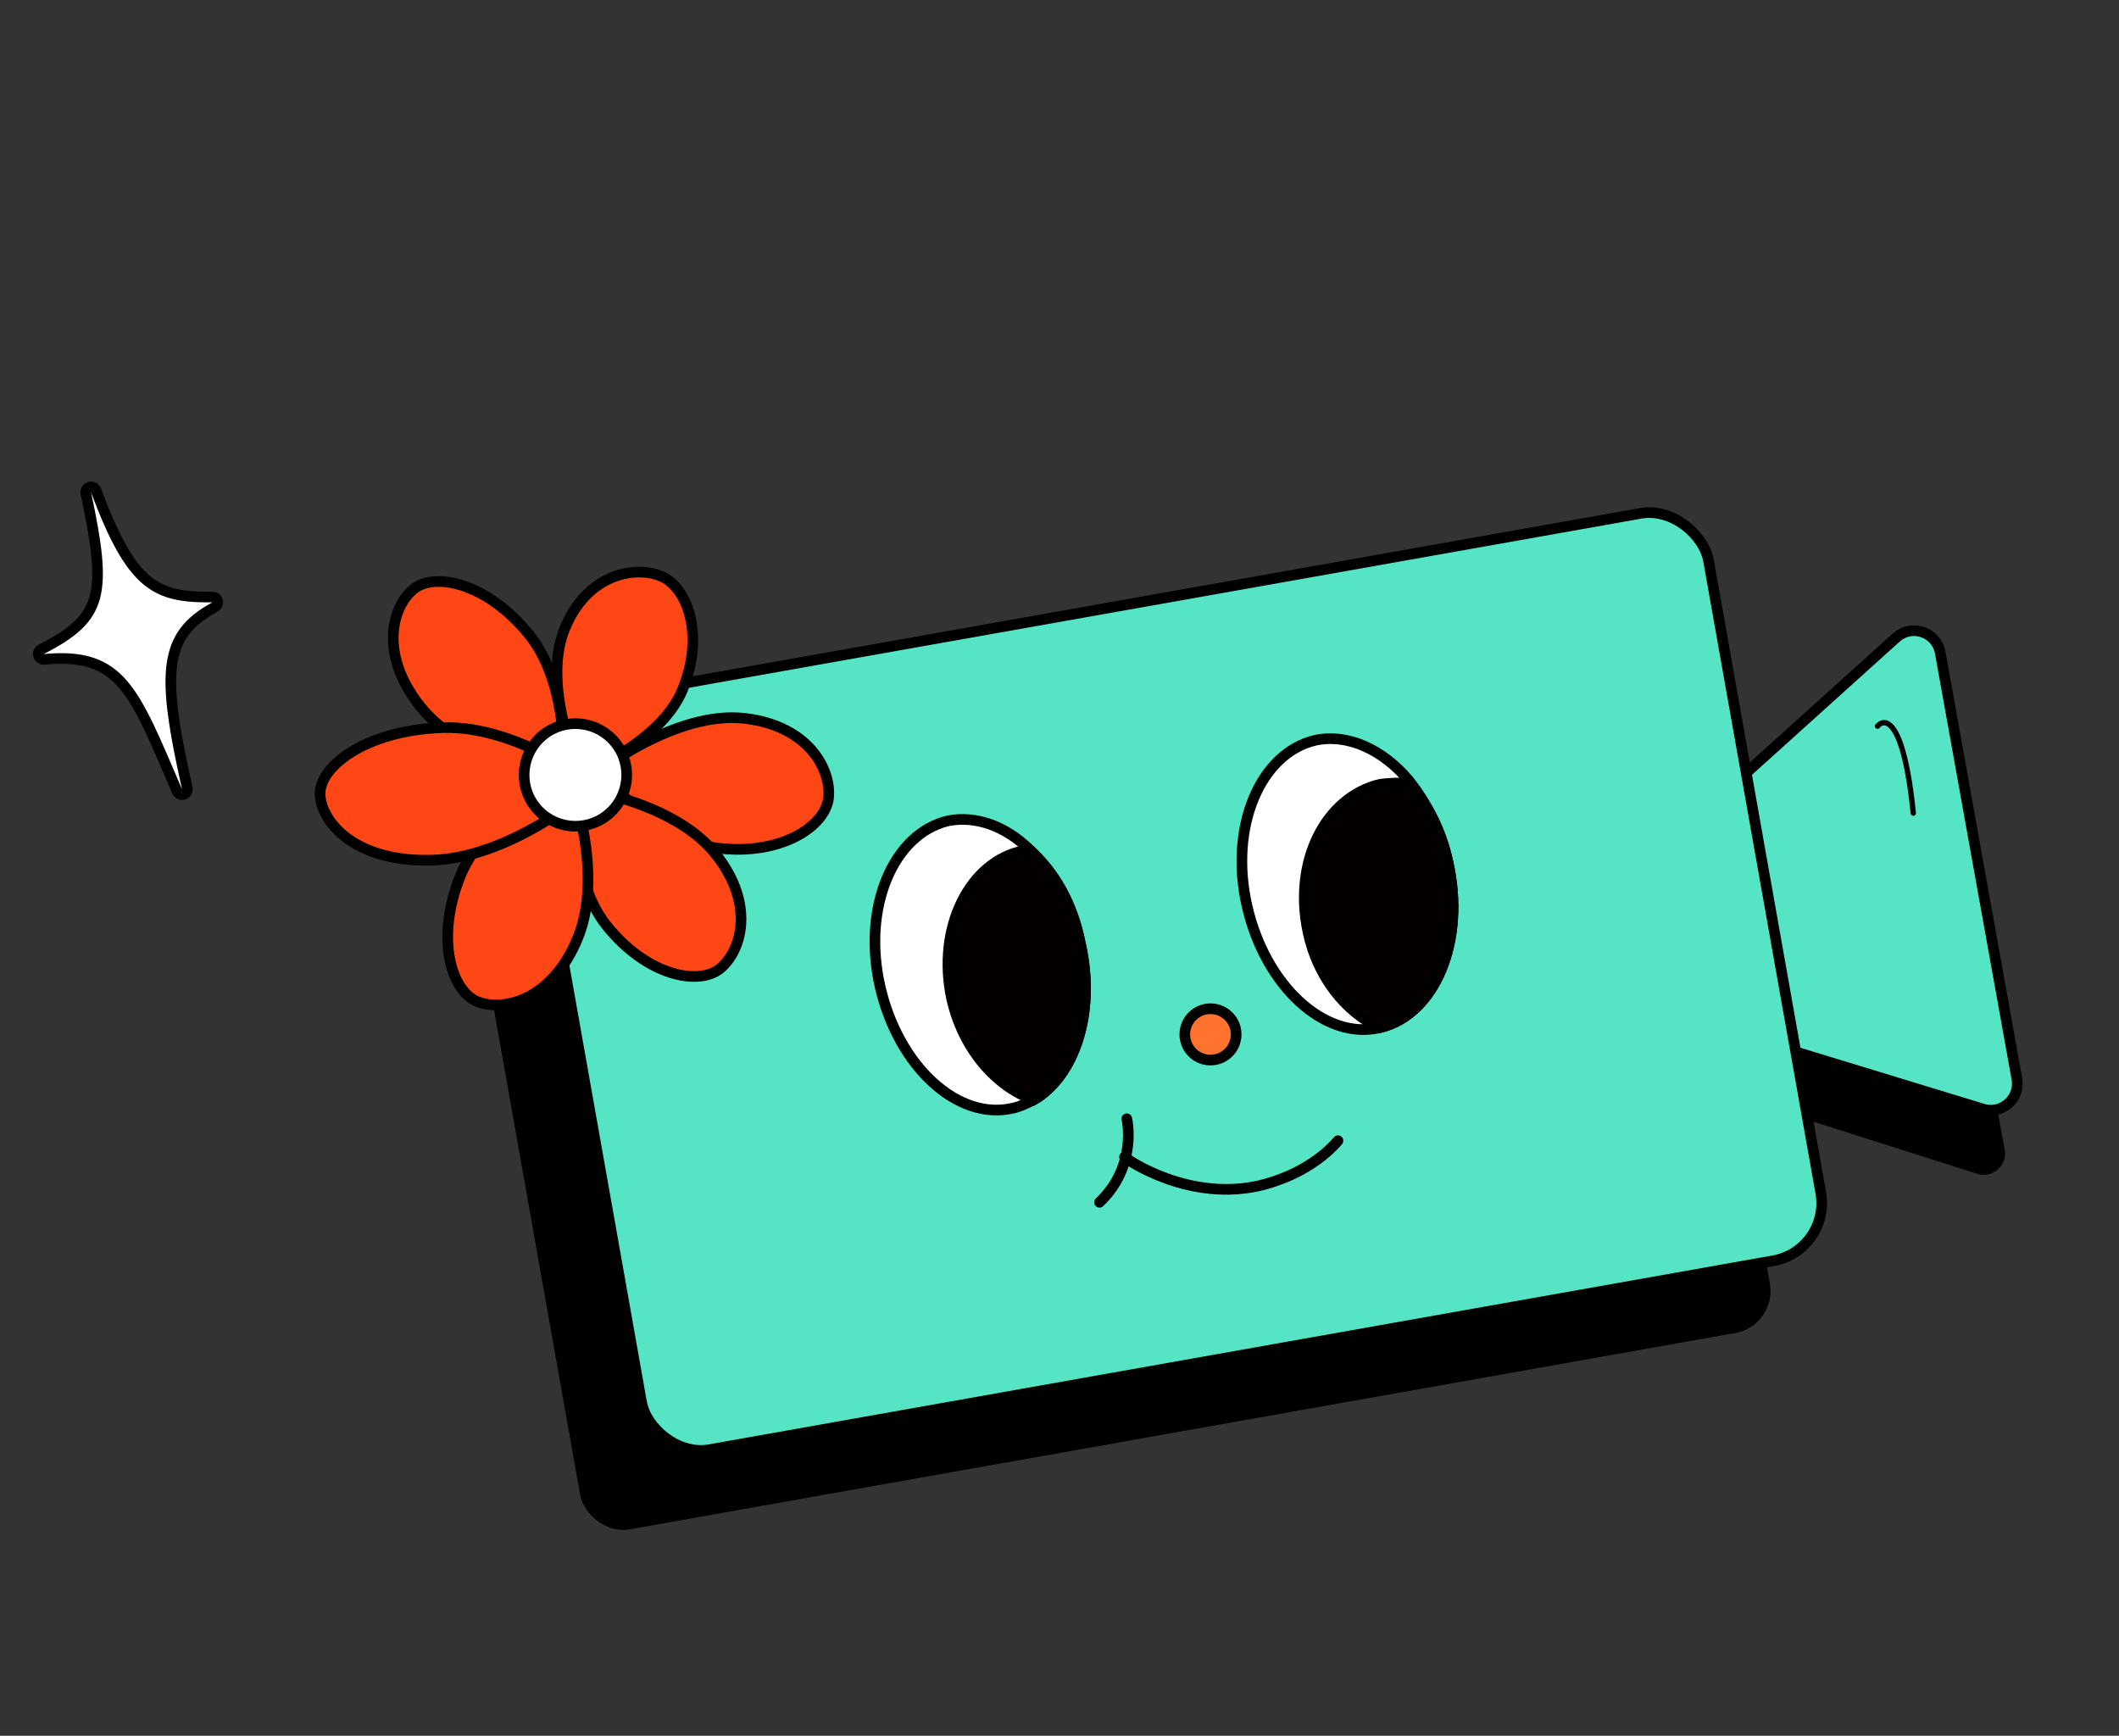 <svg width="199" height="163" viewBox="0 0 199 163" fill="none" xmlns="http://www.w3.org/2000/svg">
<rect x="0" y="0" width="199" height="163" fill="#333333" stroke="none"/>
<rect x="43.125" y="73.552" width="112.477" height="71.282" rx="3.5" transform="rotate(-10.069 43.125 73.552)" fill="black" stroke="black"/>
<path d="M177.82 66.32C178.663 65.545 180.012 65.964 180.288 67.048L180.311 67.154L187.774 108.052C187.964 109.095 187.049 109.976 186.046 109.8L185.844 109.75L162.382 102.291C161.904 102.139 161.533 101.758 161.395 101.276L157.137 86.477L157.092 86.27C157.034 85.856 157.152 85.436 157.417 85.112L157.562 84.959L177.82 66.32Z" fill="black" stroke="black"/>
<path d="M178.077 59.871C179.487 58.599 181.72 59.308 182.173 61.108L182.211 61.285L189.41 101.311C189.73 103.094 188.115 104.594 186.388 104.19L186.22 104.144L162.811 97C162.001 96.753 161.372 96.114 161.138 95.3L156.965 80.799L156.921 80.626C156.75 79.816 156.991 78.971 157.565 78.374L157.693 78.251L178.077 59.871Z" fill="#55E5C5" stroke="black"/>
<path d="M176.318 68.192C177.075 67.297 178.808 67.678 179.682 76.356" stroke="black" stroke-width="0.5" stroke-linecap="round"/>
<rect x="48.748" y="66.91" width="112.477" height="71.282" rx="5.5" transform="rotate(-10.069 48.748 66.91)" fill="#55E5C5" stroke="black"/>
<path d="M69.11 69.41C68.277 69.65 54.086 70.486 54.979 76.723" stroke="black" stroke-width="0.5" stroke-linecap="round"/>
<path d="M101.479 88.679C102.926 95.107 100.898 101.081 97.075 103.285C96.408 103.614 95.741 103.943 95.101 104.067C89.953 105.266 84.379 100.171 82.656 92.667C80.933 85.162 83.913 78.273 89.061 77.074C91.621 76.576 94.404 77.564 96.617 79.725C99.035 81.912 100.733 84.838 101.479 88.679Z" fill="white" stroke="black" stroke-linecap="round"/>
<path d="M101.469 88.679C102.916 95.107 100.888 101.081 97.065 103.286C93.491 101.987 90.415 98.465 89.367 93.753C87.946 87.12 91.05 80.871 96.172 79.876C96.376 79.903 96.376 79.903 96.607 79.725C99.025 81.913 100.723 84.838 101.469 88.679Z" fill="#040000" stroke="black" stroke-linecap="round"/>
<path d="M135.968 80.917C137.691 88.421 134.711 95.311 129.563 96.51C124.415 97.709 118.841 92.614 117.118 85.109C115.395 77.605 118.375 70.716 123.523 69.516C126.519 68.868 129.862 70.344 132.377 73.377C133.977 75.458 135.319 77.921 135.968 80.917Z" fill="white" stroke="black" stroke-linecap="round"/>
<path d="M135.968 80.916C137.691 88.42 134.711 95.31 129.563 96.509C126.425 95.059 123.732 91.796 122.835 87.519C121.413 80.886 124.491 74.841 129.639 73.642C130.484 73.544 131.533 73.473 132.351 73.58C133.977 75.457 135.319 77.92 135.968 80.916Z" fill="#040000" stroke="black" stroke-linecap="round"/>
<path d="M113.991 94.746C115.312 94.918 116.242 96.128 116.07 97.449C115.897 98.77 114.687 99.7 113.366 99.528C112.045 99.355 111.115 98.145 111.288 96.824C111.46 95.503 112.67 94.573 113.991 94.746Z" fill="#FF732E" stroke="black"/>
<path d="M105.605 108.653C106.474 109.344 112.996 113.448 120.026 110.815C122.672 109.885 124.646 108.323 125.652 107.118" stroke="black" stroke-linecap="round"/>
<path d="M105.821 105.056C105.821 105.056 106.871 109.46 103.258 112.9" stroke="black" stroke-linecap="round"/>
<path d="M38.867 55.299C39.811 54.546 41.484 54.34 43.505 55.011C45.505 55.676 47.762 57.18 49.761 59.687C51.722 62.147 52.524 65.572 52.823 68.438C52.972 69.863 52.994 71.13 52.98 72.041C52.974 72.411 52.961 72.721 52.948 72.959C52.684 72.914 52.329 72.85 51.904 72.761C50.925 72.557 49.573 72.228 48.085 71.726C45.092 70.717 41.624 69.037 39.486 66.357C35.516 61.378 36.87 56.892 38.867 55.299Z" fill="#FF4715" stroke="black" stroke-linecap="round"/>
<path d="M62.049 54.092C63.22 54.562 64.276 55.854 64.771 57.753C65.263 59.637 65.183 62.07 64.124 64.705C63.09 67.279 60.632 69.328 58.359 70.751C57.231 71.457 56.17 71.995 55.39 72.358C55.055 72.514 54.772 72.636 54.56 72.725C54.456 72.489 54.317 72.162 54.159 71.76C53.814 70.881 53.379 69.648 53.017 68.235C52.288 65.386 51.883 61.901 53.011 59.093C55.1 53.896 59.581 53.1 62.049 54.092Z" fill="#FF4715" stroke="black" stroke-linecap="round"/>
<path d="M77.802 74.977C77.652 76.213 76.627 77.561 74.792 78.523C72.973 79.476 70.417 80.01 67.369 79.642C64.383 79.281 61.545 77.4 59.419 75.553C58.364 74.636 57.5 73.741 56.901 73.076C56.649 72.797 56.446 72.558 56.294 72.376C56.507 72.218 56.801 72.004 57.164 71.756C57.976 71.201 59.129 70.47 60.49 69.765C63.23 68.345 66.737 67.071 69.993 67.465C76.029 68.194 78.117 72.37 77.802 74.977Z" fill="#FF4715" stroke="black" stroke-linecap="round"/>
<path d="M67.596 90.975C66.645 91.734 64.99 91.96 63.015 91.341C61.059 90.728 58.865 89.299 56.941 86.887C55.056 84.523 54.325 81.194 54.08 78.396C53.958 77.006 53.958 75.767 53.989 74.876C54.001 74.509 54.02 74.202 54.036 73.968C54.297 74.008 54.648 74.065 55.071 74.145C56.033 74.328 57.36 74.628 58.817 75.092C61.751 76.027 65.134 77.607 67.189 80.183C71.002 84.965 69.606 89.373 67.596 90.975Z" fill="#FF4715" stroke="black" stroke-linecap="round"/>
<path d="M44.83 94.053C43.686 93.593 42.664 92.217 42.243 90.099C41.826 88.002 42.023 85.26 43.234 82.246C44.423 79.288 47.046 76.874 49.427 75.181C50.611 74.339 51.72 73.688 52.532 73.246C52.866 73.065 53.15 72.92 53.367 72.812C53.461 73.068 53.583 73.416 53.72 73.841C54.031 74.807 54.418 76.164 54.721 77.727C55.332 80.871 55.589 84.768 54.294 87.991C51.888 93.977 47.244 95.023 44.83 94.053Z" fill="#FF4715" stroke="black" stroke-linecap="round"/>
<path d="M30.059 74.592C30.02 73.389 30.963 71.894 32.98 70.634C34.968 69.391 37.904 68.45 41.577 68.329C45.194 68.211 48.884 69.638 51.702 71.126C53.104 71.867 54.277 72.616 55.098 73.18C55.423 73.402 55.692 73.597 55.898 73.749C55.678 73.937 55.382 74.184 55.018 74.472C54.161 75.15 52.933 76.057 51.455 76.971C48.487 78.809 44.565 80.643 40.625 80.772C33.287 81.011 30.143 77.144 30.059 74.592Z" fill="#FF4715" stroke="black" stroke-linecap="round"/>
<circle cx="54.038" cy="72.771" r="4.819" transform="rotate(-38.574 54.038 72.771)" fill="white" stroke="black" stroke-linecap="round"/>
<path d="M8.412 45.744C8.663 45.671 8.928 45.804 9.019 46.05C10.71 50.611 12.134 53.103 13.755 54.465C15.344 55.798 17.191 56.102 19.941 56.064C20.171 56.061 20.373 56.216 20.431 56.439C20.489 56.662 20.387 56.896 20.184 57.005C18.902 57.693 17.978 58.436 17.332 59.305C16.69 60.171 16.302 61.193 16.137 62.473C15.843 64.747 16.256 67.781 17.165 72.085L17.585 74.008C17.641 74.26 17.497 74.514 17.252 74.593C17.037 74.663 16.806 74.58 16.683 74.399L16.637 74.316C15.624 71.971 14.796 69.98 13.995 68.306C13.195 66.632 12.441 65.314 11.593 64.315C10.752 63.324 9.82 62.648 8.653 62.255C7.625 61.908 6.388 61.773 4.831 61.865L4.144 61.918C3.905 61.941 3.683 61.791 3.617 61.56C3.55 61.329 3.657 61.083 3.871 60.974C6.89 59.446 8.35 58.119 8.898 56.111C9.465 54.029 9.088 51.126 8.062 46.329L8.051 46.233C8.047 46.011 8.191 45.808 8.412 45.744Z" fill="white" stroke="black" stroke-linecap="round" stroke-linejoin="round"/>
</svg>
